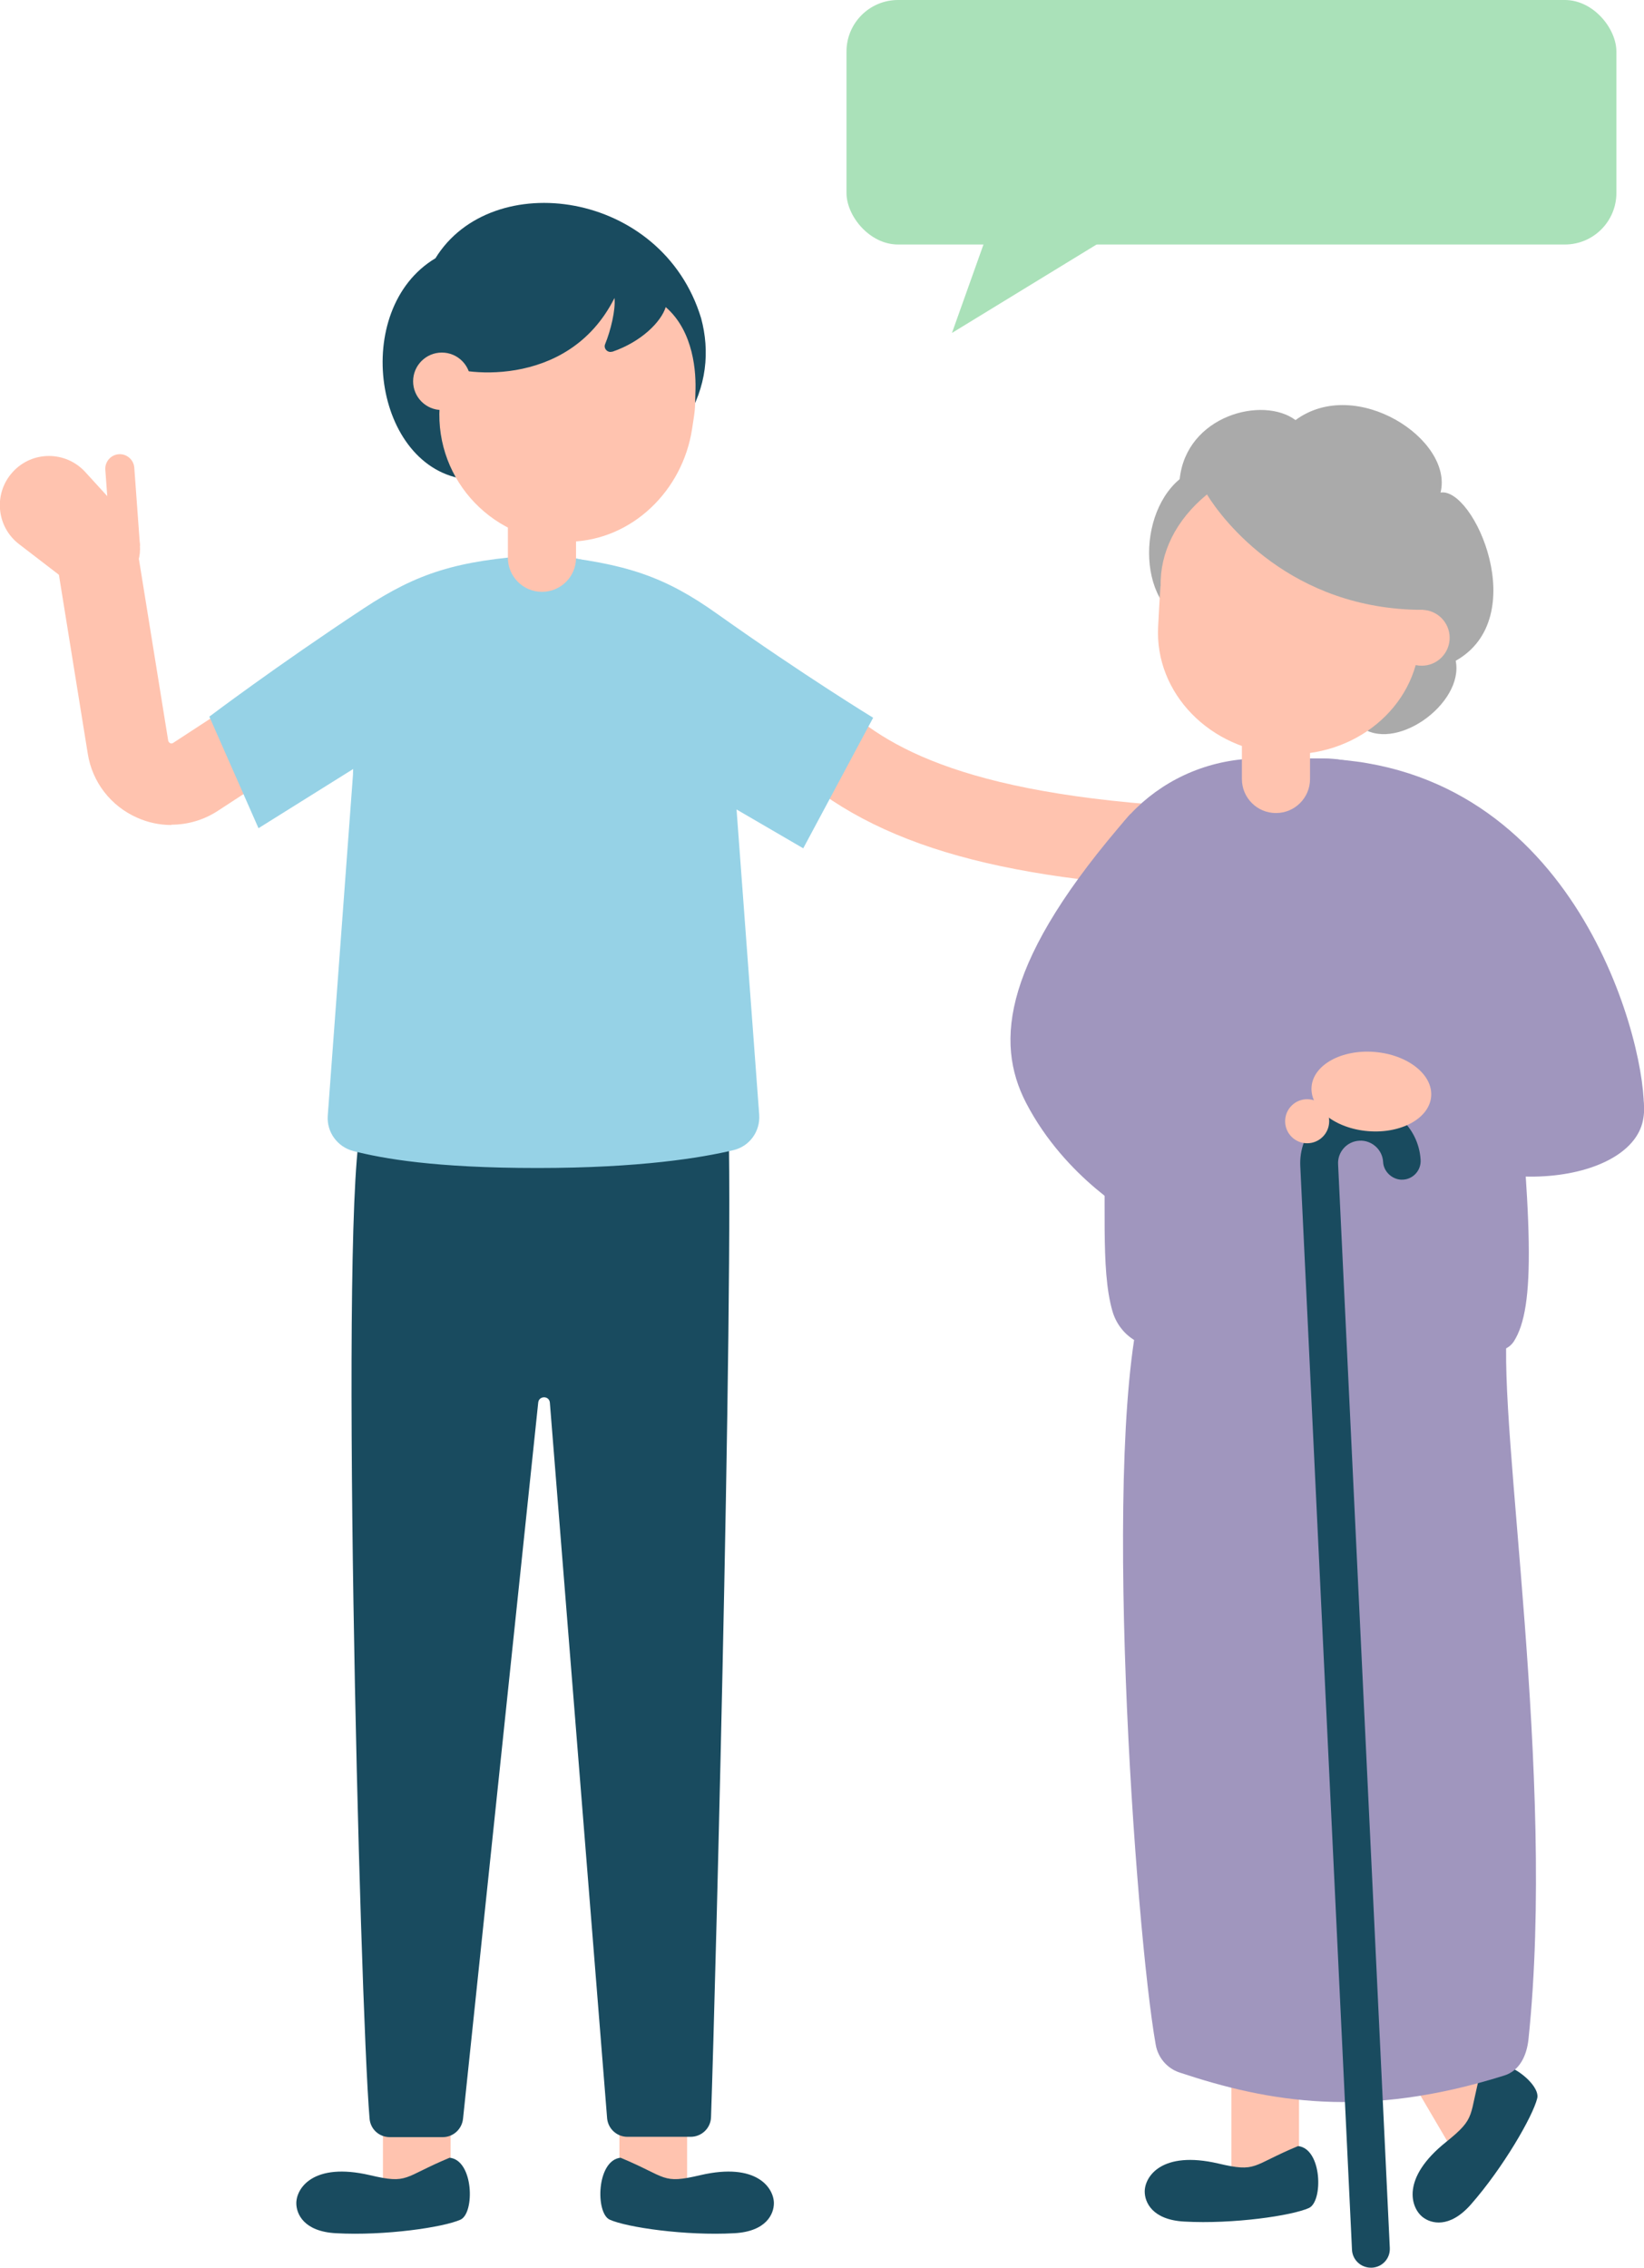 <?xml version="1.0" encoding="UTF-8"?>
<svg xmlns="http://www.w3.org/2000/svg" id="_レイヤー_2" data-name="レイヤー 2" viewBox="0 0 103.03 142.08">
  <defs>
    <style>
      .cls-1 {
        fill: #ffc3af;
      }

      .cls-2 {
        fill: #a096be;
      }

      .cls-3 {
        fill: #aaa;
      }

      .cls-4 {
        fill: #194b5f;
      }

      .cls-5 {
        fill: #96d2e6;
      }

      .cls-6 {
        fill: #aae1b9;
      }
    </style>
  </defs>
  <g id="_イラスト" data-name="イラスト">
    <g>
      <path class="cls-4" d="M31.77,29.62c5.35-1.98,7.48,2.71,11.19-3.23,1.35-2.16,1.53-4.4.98-6.45-2.44-8.05-13.13-9.48-16.65-3.76-5.34,3.19-3.89,13.2,1.98,13.86,1.83,2.26,3.22,3.25,6.29,1.32"></path>
      <path class="cls-1" d="M38.37,22.03c-.28.1-.56-.19-.45-.46.35-.85.67-2.16.59-2.9-2.95,5.88-9.95,4.78-10.78,4.14-.09.99-.13,1.91-.18,2.69-.29,4.63,3.45,8.58,8.2,8.44,3.88-.11,7.03-3.21,7.62-7.05.18-1.19.19-1.1.21-2.27.06-1.25-.09-3.85-1.86-5.38-.28.91-1.51,2.17-3.35,2.8Z"></path>
      <rect class="cls-1" x="24" y="132.03" width="4.24" height="5.45"></rect>
      <path class="cls-4" d="M28.18,135.19c-2.96,1.23-2.55,1.67-5.01,1.09-3.54-.82-4.6.82-4.6,1.76,0,.66.46,1.77,2.48,1.88,3.07.17,6.75-.37,7.81-.85.9-.41.83-3.72-.68-3.88Z"></path>
      <rect class="cls-1" x="38.83" y="132.03" width="4.24" height="5.45" transform="translate(81.89 269.51) rotate(180)"></rect>
      <path class="cls-4" d="M45.53,68c.65,4.97-.7,57.1-.97,64.65-.02.69-.59,1.23-1.28,1.23h-3.96c-.65,0-1.2-.49-1.27-1.14l-3.59-44.86c-.04-.45-.69-.44-.73,0l-4.71,44.85c-.06.66-.61,1.17-1.27,1.17h-3.32c-.67,0-1.22-.5-1.27-1.17-.61-7.26-1.93-58.29-.46-62.36"></path>
      <g>
        <path class="cls-1" d="M8.06,36.23h0c.95-1.04.96-2.64,0-3.68l-2.72-2.98c-1.22-1.33-3.32-1.34-4.54,0h0c-1.22,1.33-1.04,3.42.39,4.52l3.19,2.45c1.12.86,2.71.72,3.66-.32Z"></path>
        <path class="cls-1" d="M6.74,28.45h1.82v4.92c0,.5-.41.91-.91.91h0c-.5,0-.91-.41-.91-.91v-4.92h0Z" transform="translate(17.57 62.09) rotate(175.82)"></path>
      </g>
      <path class="cls-1" d="M10.74,51.69c-.73,0-1.46-.15-2.15-.46-1.65-.73-2.81-2.23-3.09-4.01l-1.82-11.28c-.22-1.39.72-2.7,2.11-2.93,1.39-.23,2.7.72,2.93,2.11l1.82,11.28s.02.11.12.16c.1.05.17,0,.2-.02l5.47-3.57c1.18-.77,2.76-.44,3.53.74.77,1.18.44,2.76-.75,3.53l-5.47,3.57c-.88.57-1.88.86-2.9.86Z"></path>
      <path class="cls-5" d="M34.06,34.78h0c6.42,0,11.76,6.08,11.94,13.78l1.58,21.29c.07,1.03-.6,1.97-1.61,2.21-2,.48-5.86,1.12-12.29,1.12s-9.68-.59-11.53-1.06c-1-.26-1.68-1.18-1.61-2.21l1.58-21.35c.18-7.7,5.52-13.78,11.94-13.78Z"></path>
      <circle class="cls-1" cx="27.69" cy="23.89" r="1.8"></circle>
      <path class="cls-5" d="M33.67,34.78c-5.06.34-7.5,1.12-10.85,3.32-5.55,3.66-9.7,6.8-9.7,6.8l3.08,6.99,6.8-4.25"></path>
      <path class="cls-1" d="M76.07,55.74s-.07,0-.11,0c-13.86-.58-21.72-2.97-27.12-8.25-1.01-.99-1.02-2.6-.04-3.61.98-1.01,2.6-1.02,3.61-.04,3.07,3,8.29,6.15,23.77,6.8,1.41.06,2.5,1.25,2.44,2.65-.06,1.37-1.19,2.45-2.55,2.45Z"></path>
      <path class="cls-5" d="M34.24,34.78c5.05.52,7.46,1.37,10.72,3.69,5.42,3.85,9.76,6.5,9.76,6.5l-4.38,8.18-6.75-3.93"></path>
      <path class="cls-1" d="M33.95,31.67h0c1.18,0,2.13.96,2.13,2.13v3.29h-4.27v-3.29c0-1.18.96-2.13,2.13-2.13Z" transform="translate(67.91 68.75) rotate(-180)"></path>
      <path class="cls-4" d="M38.89,135.19c2.96,1.23,2.55,1.67,5.01,1.09,3.54-.82,4.6.82,4.6,1.76,0,.66-.46,1.77-2.48,1.88-3.07.17-6.75-.37-7.81-.85-.9-.41-.83-3.72.68-3.88Z"></path>
      <g>
        <polygon class="cls-1" points="81.41 136.75 77.17 136.75 77.17 128.66 81.41 131.3 81.41 136.75"></polygon>
        <path class="cls-4" d="M81.35,134.46c-2.96,1.23-2.55,1.67-5.01,1.09-3.54-.82-4.6.82-4.6,1.76,0,.66.46,1.77,2.48,1.88,3.07.17,6.75-.37,7.81-.85.9-.41.83-3.72-.68-3.88Z"></path>
        <polygon class="cls-1" points="94.08 131.54 91.92 136.23 87.66 128.98 91.31 126.84 94.08 131.54"></polygon>
        <path class="cls-4" d="M92.86,129.59c-.86,3.08-.27,3.03-2.24,4.62-2.84,2.27-2.2,4.12-1.46,4.7.52.41,1.68.73,3.02-.79,2.03-2.31,3.89-5.54,4.16-6.66.23-.96-2.41-2.95-3.47-1.87Z"></path>
        <path class="cls-2" d="M94.45,83.13c-.58,6.47,3.07,28.11,1.34,44.64-.11,1.02-.55,1.97-1.52,2.27-8.72,2.74-14.76,1.67-20.35-.19-.78-.26-1.35-.93-1.49-1.74-1.25-6.97-3.52-38.28-.69-47.21"></path>
        <path class="cls-2" d="M82.97,47.52h-4.01c-6.05,0-10.95,4.75-10.95,10.61,0,0,.87,6.28,1.14,12.12.23,4.91-.21,9.23.57,11.91.26.89.89,1.63,1.75,2,4.4,1.91,17.07,2.52,22.8.37.25-.09.45-.26.6-.48,1.38-2.16,1.19-7.3-.22-21.24-.72-7.13-5.62-15.29-11.67-15.29Z"></path>
        <path class="cls-3" d="M85.19,45.48c2.17,1.78,6.58-1.39,6.04-4.08,4.8-2.7,1.13-10.89-.95-10.54.82-3.31-5.29-7.34-9.09-4.54-2.05-1.53-6.84-.29-7.26,3.7-2.91,2.43-2.54,8.82,1.34,9.2"></path>
        <circle class="cls-1" cx="89.1" cy="39.96" r="1.75"></circle>
        <path class="cls-2" d="M82.1,47.52c16.3,0,20.92,17.24,20.92,21.8l-9-1.45"></path>
        <path class="cls-1" d="M72.74,36.72c-.05-2.08.94-4.13,2.9-5.74.97,1.59,5.24,7.23,13.55,7.23-.02.94-.18,1.21-.22,1.95-.22,4.16-4.08,7.34-8.6,7.09-4.53-.24-8.01-3.82-7.79-7.98.04-.74.08-1.62.15-2.55Z"></path>
        <path class="cls-1" d="M79.97,46.19h0c1.18,0,2.13.96,2.13,2.13v2.61h-4.27v-2.61c0-1.18.96-2.13,2.13-2.13Z" transform="translate(159.93 97.13) rotate(180)"></path>
        <path class="cls-2" d="M86.24,70.08c5.84,5.41,15.94,4.24,16.73.09,1.28-6.75-16.24-3.51-16.24-3.51"></path>
        <g>
          <path class="cls-4" d="M85.91,142.08c-.62,0-1.15-.49-1.18-1.12l-3.24-67.88c-.11-2.07,1.48-3.85,3.56-3.97,2.06-.11,3.86,1.48,3.98,3.56.04.65-.46,1.21-1.11,1.24-.6.04-1.21-.46-1.24-1.11-.04-.78-.73-1.38-1.49-1.33-.78.04-1.38.71-1.33,1.49l3.24,67.89c.03.65-.47,1.2-1.12,1.23-.02,0-.04,0-.06,0Z"></path>
          <g>
            <ellipse class="cls-1" cx="85.94" cy="68.38" rx="2.49" ry="3.76" transform="translate(10.85 148.53) rotate(-85.37)"></ellipse>
            <circle class="cls-1" cx="81.92" cy="70.25" r="1.38"></circle>
          </g>
        </g>
        <path class="cls-2" d="M70.84,51c-8.03,9.16-8.51,14.27-6.54,18.09,2.49,4.8,6.88,7.16,6.88,7.16"></path>
      </g>
    </g>
    <g>
      <rect class="cls-6" x="53.05" y="0" width="48.25" height="15.32" rx="3.23" ry="3.23"></rect>
      <polyline class="cls-6" points="61.93 14.49 59.66 20.86 70.08 14.49"></polyline>
    </g>
  </g>
</svg>
